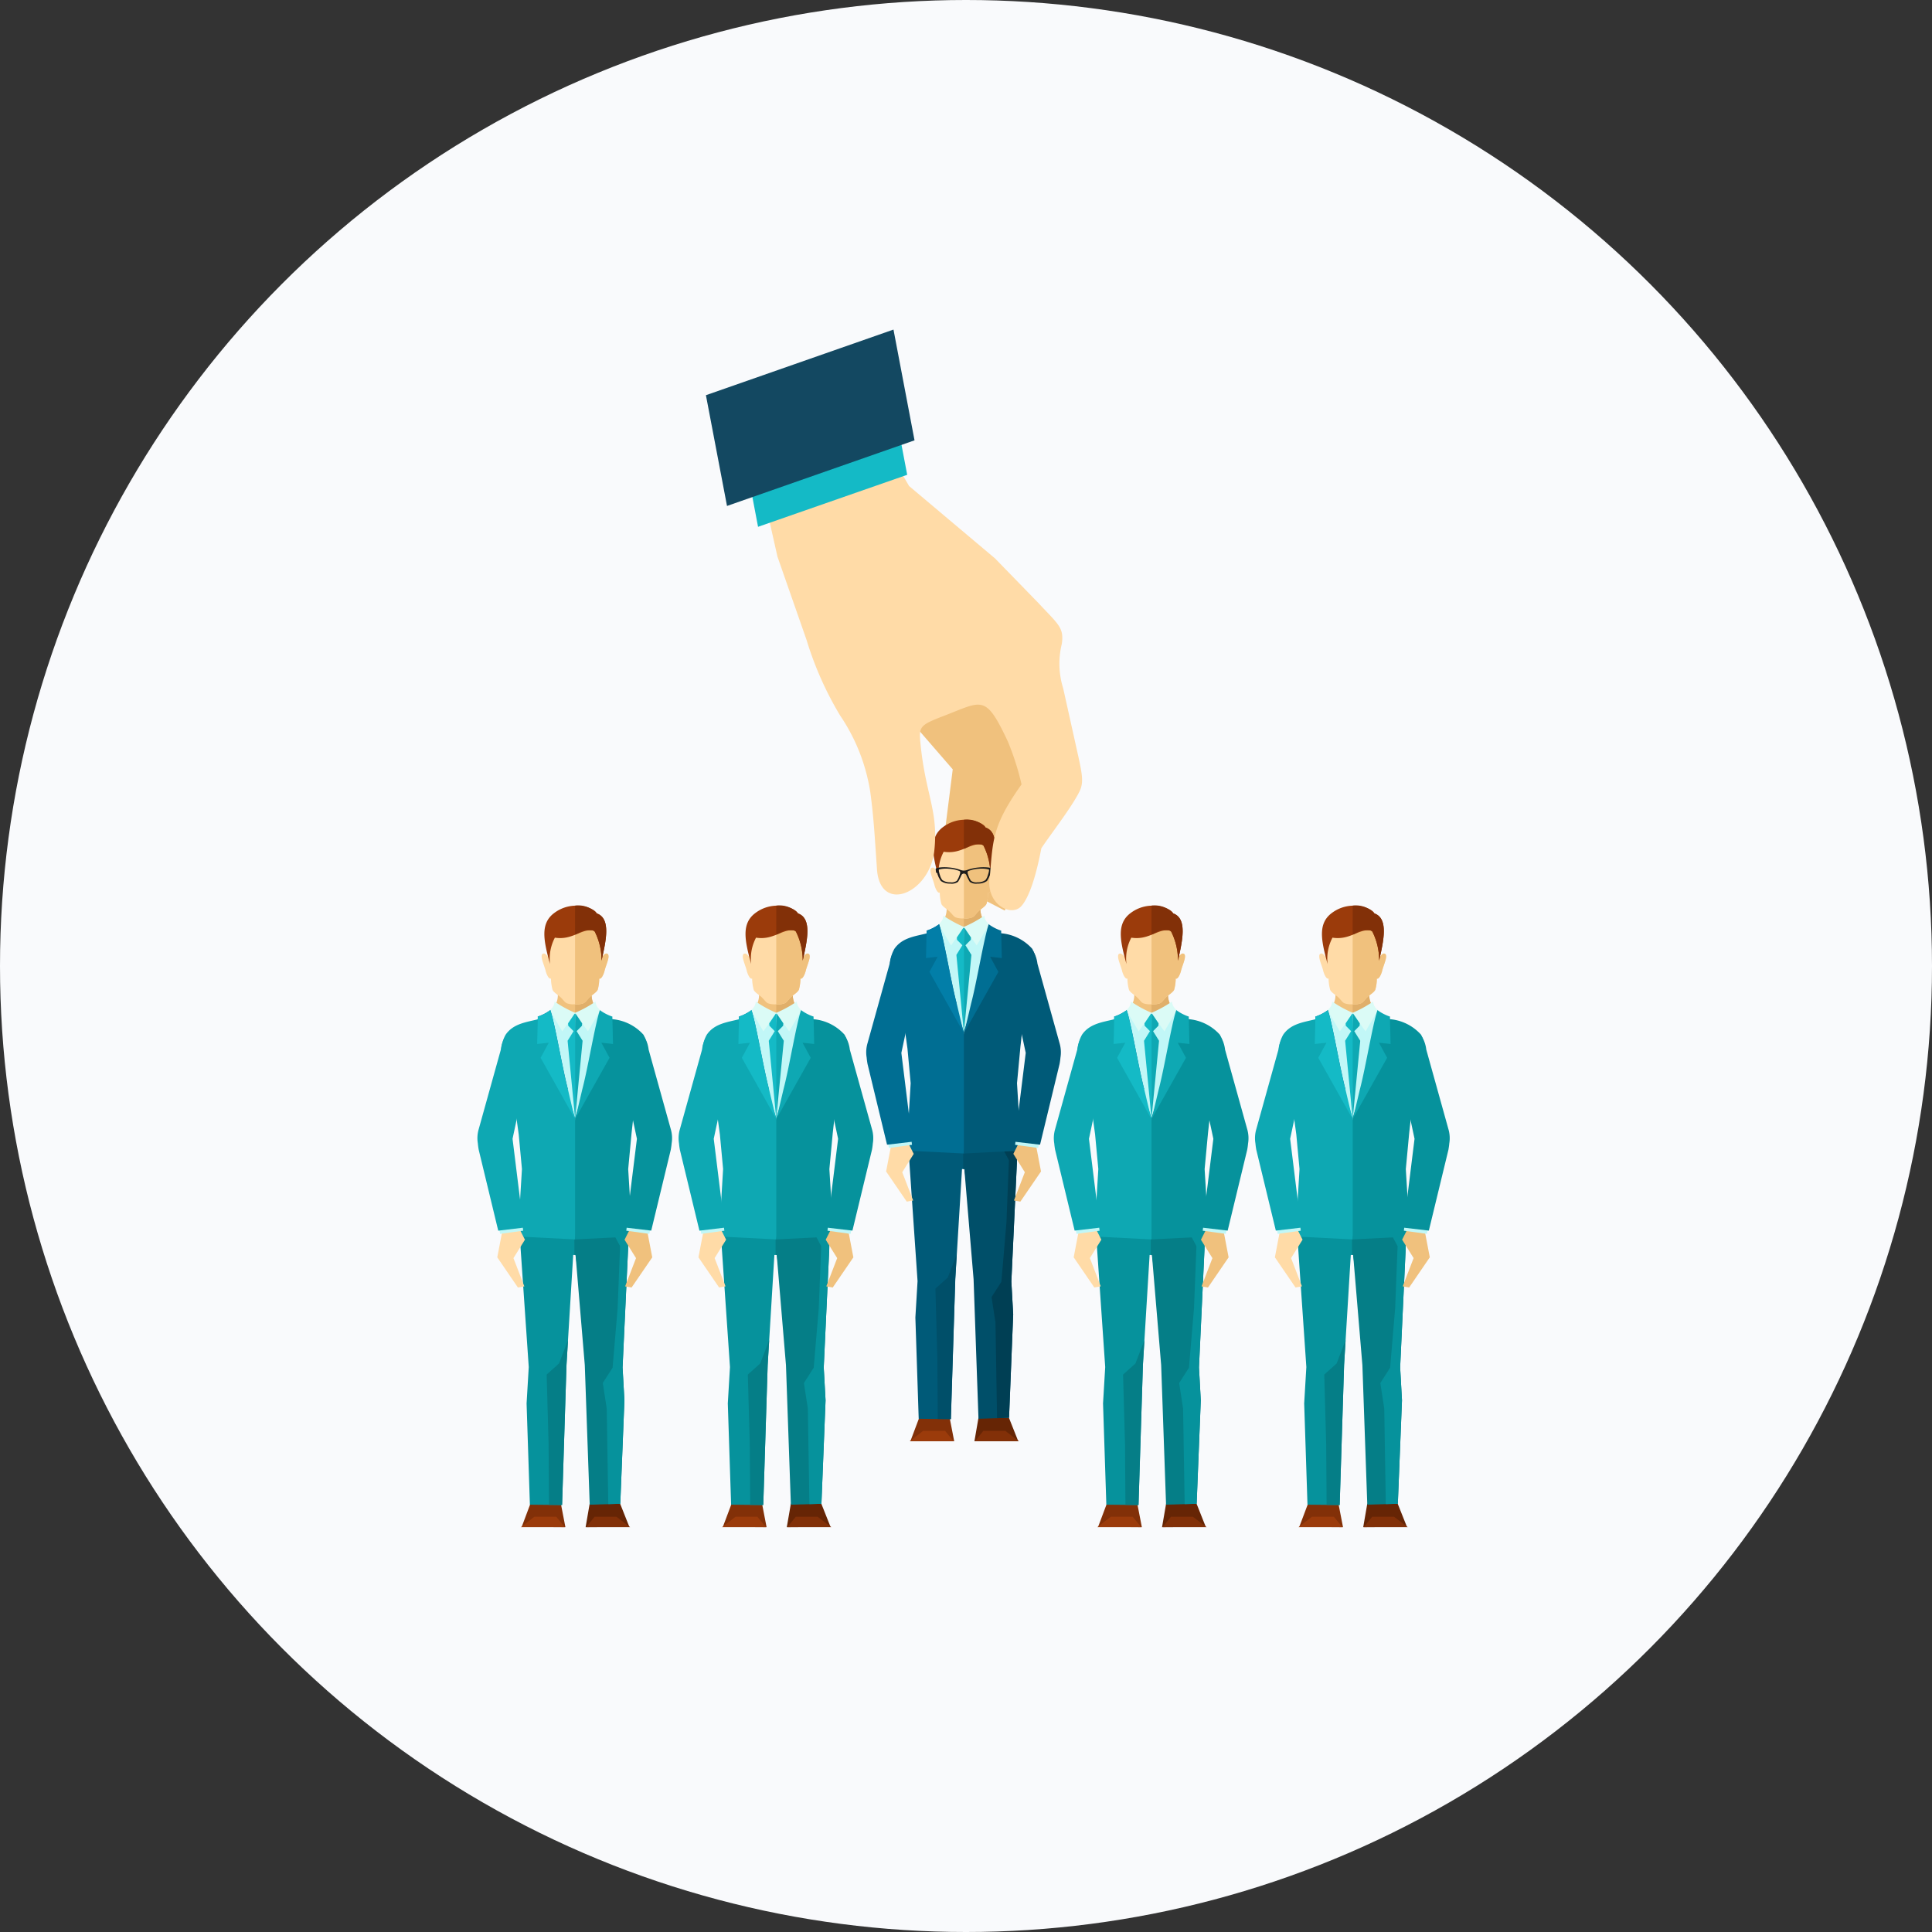 <svg xmlns="http://www.w3.org/2000/svg" xmlns:xlink="http://www.w3.org/1999/xlink" width="170" height="170" viewBox="0 0 170 170"><rect x="0" y="0" width="170" height="170" fill="#333333" stroke="none"/><defs><clipPath id="a"><rect width="85.567" height="105.378" fill="none"/></clipPath></defs><g transform="translate(-598 -1519)"><circle cx="85" cy="85" r="85" transform="translate(598 1519)" fill="#f9fafc"/><g transform="translate(640 1548)"><path d="M49.568,84.378l-.358,2.07,3.847-.027-.812-2.043Z" transform="translate(11.04 18.929)" fill="#662505"/><path d="M49.986,85.322l-.736.915h3.87l-1.2-.915Z" transform="translate(11.049 19.141)" fill="#823008"/><path d="M45.383,84.378l-.766,2.043,3.847.027-.4-2.07Z" transform="translate(10.009 18.929)" fill="#823008"/><path d="M45.738,85.322l-1.179.915h3.87l-.757-.915Z" transform="translate(9.996 19.141)" fill="#9b3b0b"/><path d="M49.175,67.962l-.589,9.667L48.2,89.965l-2.833-.029-.291-8.91.191-3.2-.77-11.206.222-6.232,8.374-.373.142,17.84.275,2.979-2.8-3.322-1.33-9.552Z" transform="translate(9.982 13.464)" fill="#06929c" fill-rule="evenodd"/><path d="M48.288,72.627,48.156,74.8l-.388,12.338-1.151-.012L46.582,81.8l-.173-6.143,1.091-.976Z" transform="translate(10.411 16.293)" fill="#057e87" fill-rule="evenodd"/><path d="M48.4,60.017h3.811l.978,4.137L53.125,67.5l-.484,10.36L52.8,80.75l-.364,9.1-2.69.086-.431-12.279-.813-9.7h-.1Z" transform="translate(10.858 13.464)" fill="#057e87" fill-rule="evenodd"/><path d="M49.652,60.017h2.281l.978,4.137L52.845,67.5l-.484,10.36.16,2.893-.364,9.1-1.055.034-.14-8.417-.344-2.239.861-1.348.444-5.225.215-5.469-.688-1.29-.79-1.421Z" transform="translate(11.139 13.464)" fill="#06929c" fill-rule="evenodd"/><g transform="translate(0 0)"><g clip-path="url(#a)"><path d="M46.989,48.9a1.843,1.843,0,0,0,.2-1.5c1.129.023,1.98.023,3.11,0a1.949,1.949,0,0,0,.239,1.551c.1.146-.449.627-.315.744L48.78,51.454Z" transform="translate(10.541 10.632)" fill="#f0c17d" fill-rule="evenodd"/><path d="M48.452,51.453V47.412c.484,0,.97-.006,1.521-.016a1.939,1.939,0,0,0,.247,1.562c.324.48-1.478,2.194-1.768,2.5" transform="translate(10.87 10.632)" fill="#e0af6a" fill-rule="evenodd"/><path d="M49.037,49.884h-.029a1.759,1.759,0,0,1-.737-.086c-.19-.082-.28-.267-.542-.519-.222-.213-.62-.432-.717-.664a4.043,4.043,0,0,1-.14-1c-.206.113-.426-.476-.47-.67-.065-.285-.271-.77-.334-1.1-.037-.186-.015-.334.048-.381.135-.1.272-.045.471.225.012-.229.028-.466.02-.717a6.31,6.31,0,0,1,.031-1.191,1.405,1.405,0,0,1,.46-.856,2.429,2.429,0,0,1,.508-.342l.006,0,.036-.017.021-.01.029-.013.029-.012a.166.166,0,0,1,.031-.013.2.2,0,0,1,.028-.012.373.373,0,0,1,.039-.016l.02-.009.059-.021h0a3.3,3.3,0,0,1,1.588-.151,2.692,2.692,0,0,1,1.4.617,1.4,1.4,0,0,1,.459.85,6.151,6.151,0,0,1,.033,1.188c-.007.253.007.491.022.721.195-.262.332-.315.464-.217.062.047.084.195.048.381-.064.326-.269.811-.334,1.1-.043.192-.258.77-.463.673a3.838,3.838,0,0,1-.135.978c-.1.234-.492.454-.713.67-.26.255-.351.442-.54.525a1.633,1.633,0,0,1-.7.094" transform="translate(10.33 9.483)" fill="#ffdba7" fill-rule="evenodd"/><path d="M48.5,49.884h-.045V42.271a3.375,3.375,0,0,1,.5.037,2.692,2.692,0,0,1,1.4.617,1.4,1.4,0,0,1,.459.85,6.151,6.151,0,0,1,.033,1.188c-.007.253.007.491.022.721.195-.262.332-.315.464-.217.062.047.084.195.048.381-.064.326-.269.811-.334,1.1-.043.192-.258.77-.463.673a3.838,3.838,0,0,1-.135.978c-.1.234-.492.454-.713.67-.26.255-.351.442-.54.525a1.633,1.633,0,0,1-.7.094" transform="translate(10.87 9.483)" fill="#f0c17d" fill-rule="evenodd"/><path d="M47.171,44.218a3.946,3.946,0,0,0-.427,2.318c-.571-2.072-.878-3.552.361-4.482,1.627-1.223,3.592-.437,3.751.032,1.3.457.78,2.52.421,4.16a5.651,5.651,0,0,0-.6-2.563.428.428,0,0,0-.3-.114c-.965-.062-1.73.884-3.209.649" transform="translate(10.375 9.288)" fill="#9b3b0b" fill-rule="evenodd"/><path d="M48.452,41.4a2.213,2.213,0,0,1,1.909.682c1.3.457.78,2.518.42,4.16a5.643,5.643,0,0,0-.6-2.564.434.434,0,0,0-.3-.114c-.981-.062-.927.241-1.431.378Z" transform="translate(10.87 9.288)" fill="#823008" fill-rule="evenodd"/><path d="M46.672,48.943l2.192.235,2.219-.25-.206,14.655H46.9Z" transform="translate(10.47 10.976)" fill="#c1f7f7" fill-rule="evenodd"/><path d="M50.261,48.291a.979.979,0,0,0,.426.753l-1.095,1.872-1.159-1.622a9.934,9.934,0,0,0,1.828-1" transform="translate(10.865 10.833)" fill="#dbfbf6" fill-rule="evenodd"/><path d="M47.058,48.291a.973.973,0,0,1-.427.753l1.1,1.872,1.159-1.622a9.975,9.975,0,0,1-1.828-1" transform="translate(10.461 10.833)" fill="#dbfbf6" fill-rule="evenodd"/><path d="M46.884,48.908a3.9,3.9,0,0,1-1.121.577l.023.016-.056,2.39,1.024-.113-.6.8.9,3.276h1.366c-.48-1.8-1.123-5.7-1.541-6.942" transform="translate(10.259 10.972)" fill="#026499" fill-rule="evenodd"/><path d="M44.666,68.706l5.037.253.327-2.812,4.311-.158-.062-2.767.653-6.937h1.382a23.32,23.32,0,0,0-.286-2.37,5.817,5.817,0,0,0-.419-2.963A3.9,3.9,0,0,0,52.97,49.64c-.522-.125-.5,4.435-.862,4.131l-.017-.015-2.026,4.589-.327.118-.034-.2L47.3,51l-.466-1.534-.037.013h-.01a2.016,2.016,0,0,0-.4.118c-.987.25-2.132.371-2.8,1.35a3.107,3.107,0,0,0-.391,1.515c-.087.846-.312,3.112-.315,3.778l1.386.04.471,3.435.284,3.051Z" transform="translate(9.621 11.098)" fill="#0ea8b3" fill-rule="evenodd"/><path d="M53.49,68.712l-5.037.253v-10.7l2.92-8.824a2.153,2.153,0,0,1,.356.146,4.157,4.157,0,0,1,2.741,1.369,3.694,3.694,0,0,1,.409,1.882c.105.989.3,2.851.3,3.451H53.794l-.367,3.291-.3,3.2Z" transform="translate(10.87 11.092)" fill="#06929c" fill-rule="evenodd"/><path d="M48.524,49.173l-.569.84.015.213.469.476-.525.846.657,6.812,0-.091.1-6.145-.1-2.953Z" transform="translate(10.749 11.031)" fill="#14bac6" fill-rule="evenodd"/><path d="M48.505,49.173l.569.84-.015.213-.469.476.526.846-.659,6.812,0-.091v-9.1Z" transform="translate(10.87 11.031)" fill="#0ea8b3" fill-rule="evenodd"/><path d="M43.28,65.015,42.861,67.2l1.816,2.654.564-.1-.956-2.487,1.009-1.619-.584-1.158-1.43-.157Z" transform="translate(9.615 14.433)" fill="#ffdba7" fill-rule="evenodd"/><path d="M43,64.78l.082.37,2.026-.278-.071-.593Z" transform="translate(9.647 14.42)" fill="#c1f7f7" fill-rule="evenodd"/><path d="M44.526,59.816l.968,7.817-2.227.262L41.55,60.789a5.417,5.417,0,0,1-.076-.557,2.82,2.82,0,0,1,.075-1.265l1.948-7a2.814,2.814,0,0,1,.365-1.1c.168-.234.431-.043,1.456.22l.644,2.021Z" transform="translate(9.293 11.388)" fill="#0ea8b3" fill-rule="evenodd"/><path d="M54.022,65.015l.419,2.189-1.816,2.654-.566-.1.957-2.487-1.01-1.619.585-1.158,1.43-.157Z" transform="translate(11.667 14.433)" fill="#f0c17d" fill-rule="evenodd"/><path d="M54.242,64.78l-.082.37-2.026-.278.071-.593Z" transform="translate(11.696 14.42)" fill="#c1f7f7" fill-rule="evenodd"/><path d="M53.161,59.816l-.968,7.817,2.228.262,1.717-7.106a5.462,5.462,0,0,0,.077-.557,2.844,2.844,0,0,0-.076-1.265l-1.948-7a2.8,2.8,0,0,0-.364-1.1c-.169-.234-.432-.043-1.456.22l-.644,2.021Z" transform="translate(11.604 11.388)" fill="#06929c" fill-rule="evenodd"/><path d="M50.629,48.908a3.914,3.914,0,0,0,1.121.577l-.023.016.058,2.39-1.025-.113.721,1.328L48.475,58.45l.616-2.6c.477-1.795,1.117-5.692,1.538-6.942" transform="translate(10.875 10.972)" fill="#0ea8b3" fill-rule="evenodd"/><path d="M46.885,48.908a3.9,3.9,0,0,1-1.121.577l.022.016-.056,2.39,1.025-.113-.72,1.328,3,5.344-.616-2.6c-.477-1.795-1.117-5.692-1.538-6.942" transform="translate(10.259 10.972)" fill="#14bac6" fill-rule="evenodd"/><path d="M25.278,84.378H22.6l-.358,2.07,3.847-.026Z" transform="translate(4.99 18.929)" fill="#662505" fill-rule="evenodd"/><path d="M26.151,86.237l-1.2-.915H23.018l-.736.915Z" transform="translate(4.999 19.141)" fill="#823008" fill-rule="evenodd"/><path d="M18.416,84.378h2.678l.4,2.07-3.847-.026Z" transform="translate(3.959 18.929)" fill="#823008" fill-rule="evenodd"/><path d="M17.591,86.237l1.179-.915H20.7l.755.915Z" transform="translate(3.946 19.141)" fill="#9b3b0b" fill-rule="evenodd"/><path d="M22.208,67.962l-.59,9.667-.388,12.336L18.4,89.936l-.291-8.91.191-3.2-.77-11.206.222-6.232,8.374-.373.142,17.84.275,2.979-2.8-3.322-1.33-9.552Z" transform="translate(3.932 13.464)" fill="#06929c" fill-rule="evenodd"/><path d="M21.321,72.627,21.188,74.8,20.8,87.137l-1.151-.012L19.614,81.8l-.173-6.143,1.091-.976Z" transform="translate(4.361 16.293)" fill="#057e87" fill-rule="evenodd"/><path d="M21.434,60.017h3.811l.978,4.137L26.158,67.5l-.484,10.36.16,2.893-.364,9.1-2.689.086-.431-12.279-.813-9.7h-.1Z" transform="translate(4.809 13.464)" fill="#057e87" fill-rule="evenodd"/><path d="M22.685,60.017h2.28l.978,4.137L25.876,67.5l-.484,10.36.16,2.893-.362,9.1-1.057.034-.14-8.417-.344-2.239.862-1.348.444-5.225.215-5.469-.689-1.29-.788-1.421Z" transform="translate(5.089 13.464)" fill="#06929c" fill-rule="evenodd"/><path d="M20.021,48.9a1.843,1.843,0,0,0,.2-1.5c1.129.023,1.98.023,3.11,0a1.944,1.944,0,0,0,.239,1.551c.1.146-.449.627-.315.744l-1.446,1.763Z" transform="translate(4.491 10.632)" fill="#f0c17d" fill-rule="evenodd"/><path d="M21.485,51.453V47.412c.482,0,.967-.006,1.519-.016a1.939,1.939,0,0,0,.247,1.562c.323.48-1.477,2.194-1.767,2.5" transform="translate(4.82 10.632)" fill="#e0af6a" fill-rule="evenodd"/><path d="M22.069,49.884h-.029A1.759,1.759,0,0,1,21.3,49.8c-.19-.082-.282-.267-.542-.519-.222-.213-.62-.432-.717-.664a4.043,4.043,0,0,1-.14-1c-.206.113-.427-.476-.47-.67-.064-.285-.269-.77-.334-1.1-.037-.186-.015-.334.049-.381.133-.1.271-.045.47.225.012-.229.027-.466.02-.717a6.311,6.311,0,0,1,.031-1.191,1.412,1.412,0,0,1,.46-.856,2.429,2.429,0,0,1,.508-.342l.006,0,.036-.017.021-.01.029-.013.029-.012a.166.166,0,0,1,.031-.013l.028-.012a.373.373,0,0,1,.039-.016l.02-.009.059-.021h0a3.3,3.3,0,0,1,1.588-.151,2.692,2.692,0,0,1,1.4.617,1.4,1.4,0,0,1,.459.85,6.251,6.251,0,0,1,.033,1.188c-.007.253.007.491.022.721.195-.262.332-.315.464-.217.062.047.084.195.048.381-.064.326-.269.811-.333,1.1-.044.192-.26.77-.464.673a3.784,3.784,0,0,1-.135.978c-.1.234-.492.454-.713.67-.26.255-.351.442-.54.525a1.633,1.633,0,0,1-.7.094" transform="translate(4.28 9.483)" fill="#ffdba7" fill-rule="evenodd"/><path d="M21.529,49.884h-.045V42.271a3.375,3.375,0,0,1,.5.037,2.692,2.692,0,0,1,1.4.617,1.4,1.4,0,0,1,.459.85,6.251,6.251,0,0,1,.033,1.188c-.007.253.007.491.022.721.195-.262.332-.315.464-.217.062.047.084.195.048.381-.064.326-.269.811-.333,1.1-.044.192-.26.77-.464.673a3.784,3.784,0,0,1-.135.978c-.1.234-.492.454-.713.67-.26.255-.351.442-.54.525a1.633,1.633,0,0,1-.7.094" transform="translate(4.82 9.483)" fill="#f0c17d" fill-rule="evenodd"/><path d="M20.2,44.218a3.946,3.946,0,0,0-.427,2.318c-.571-2.072-.878-3.552.361-4.482,1.627-1.223,3.592-.437,3.751.032,1.3.457.78,2.52.421,4.16a5.651,5.651,0,0,0-.6-2.563.431.431,0,0,0-.3-.114c-.964-.062-1.729.884-3.208.649" transform="translate(4.325 9.288)" fill="#9b3b0b" fill-rule="evenodd"/><path d="M21.485,41.4a2.215,2.215,0,0,1,1.909.682c1.3.457.78,2.518.419,4.16a5.627,5.627,0,0,0-.6-2.564.433.433,0,0,0-.3-.114c-.981-.062-.927.241-1.43.378Z" transform="translate(4.82 9.288)" fill="#823008" fill-rule="evenodd"/><path d="M19.7,48.943l2.192.235,2.219-.25-.206,14.655H19.932Z" transform="translate(4.42 10.976)" fill="#c1f7f7" fill-rule="evenodd"/><path d="M23.293,48.291a.976.976,0,0,0,.426.753l-1.095,1.872-1.159-1.622a9.975,9.975,0,0,0,1.828-1" transform="translate(4.815 10.833)" fill="#dbfbf6" fill-rule="evenodd"/><path d="M20.091,48.291a.976.976,0,0,1-.426.753l1.095,1.872,1.159-1.622a9.934,9.934,0,0,1-1.828-1" transform="translate(4.412 10.833)" fill="#dbfbf6" fill-rule="evenodd"/><path d="M19.917,48.908a3.906,3.906,0,0,1-1.123.577l.024.016-.058,2.39,1.025-.113-.6.8.9,3.276h1.366c-.48-1.8-1.123-5.7-1.54-6.942" transform="translate(4.209 10.972)" fill="#026499" fill-rule="evenodd"/><path d="M17.7,68.706l5.036.253.327-2.812,4.311-.158-.062-2.767.654-6.937h1.381a22.889,22.889,0,0,0-.285-2.37,5.83,5.83,0,0,0-.419-2.963A3.905,3.905,0,0,0,26,49.64c-.52-.125-.5,4.435-.861,4.131l-.017-.015L23.1,58.345l-.328.118-.034-.2L20.335,51l-.466-1.534-.037.013h-.011a1.988,1.988,0,0,0-.4.118c-.988.25-2.132.371-2.8,1.35a3.081,3.081,0,0,0-.391,1.515c-.087.846-.313,3.112-.315,3.778l1.386.04.471,3.435.284,3.051Z" transform="translate(3.571 11.098)" fill="#0ea8b3" fill-rule="evenodd"/><path d="M26.522,68.712l-5.036.253v-10.7L24.4,49.443a2.156,2.156,0,0,1,.358.146,4.154,4.154,0,0,1,2.74,1.369,3.669,3.669,0,0,1,.409,1.882c.105.989.3,2.851.3,3.451H26.827l-.369,3.291-.3,3.2Z" transform="translate(4.82 11.092)" fill="#06929c" fill-rule="evenodd"/><path d="M21.556,49.173l-.569.84.015.213.469.476-.525.846L21.6,58.36l0-.091.1-6.145-.1-2.953Z" transform="translate(4.699 11.031)" fill="#14bac6" fill-rule="evenodd"/><path d="M21.537,49.173l.569.84-.015.213-.469.476.526.846-.659,6.812,0-.091v-9.1Z" transform="translate(4.82 11.031)" fill="#0ea8b3" fill-rule="evenodd"/><path d="M16.312,65.015,15.893,67.2l1.817,2.654.564-.1-.957-2.487,1.01-1.619-.585-1.158-1.43-.157Z" transform="translate(3.565 14.433)" fill="#ffdba7" fill-rule="evenodd"/><path d="M16.033,64.78l.082.37,2.026-.278-.071-.593Z" transform="translate(3.597 14.42)" fill="#c1f7f7" fill-rule="evenodd"/><path d="M17.559,59.816l.968,7.817L16.3,67.9l-1.718-7.106a5.1,5.1,0,0,1-.076-.557,2.82,2.82,0,0,1,.075-1.265l1.948-7a2.842,2.842,0,0,1,.364-1.1c.169-.234.432-.043,1.457.22l.644,2.021Z" transform="translate(3.244 11.388)" fill="#0ea8b3" fill-rule="evenodd"/><path d="M27.054,65.015l.419,2.189-1.816,2.654-.566-.1.959-2.487-1.01-1.619.584-1.158,1.43-.157Z" transform="translate(5.617 14.433)" fill="#f0c17d" fill-rule="evenodd"/><path d="M27.274,64.78l-.081.37-2.028-.278.072-.593Z" transform="translate(5.646 14.42)" fill="#c1f7f7" fill-rule="evenodd"/><path d="M26.193,59.816l-.967,7.817,2.227.262,1.717-7.106a5.1,5.1,0,0,0,.076-.557,2.82,2.82,0,0,0-.075-1.265l-1.948-7a2.821,2.821,0,0,0-.364-1.1c-.169-.234-.432-.043-1.456.22l-.645,2.021Z" transform="translate(5.554 11.388)" fill="#06929c" fill-rule="evenodd"/><path d="M23.661,48.908a3.914,3.914,0,0,0,1.121.577l-.023.016.058,2.39-1.025-.113.721,1.328L21.507,58.45l.616-2.6c.477-1.795,1.117-5.692,1.538-6.942" transform="translate(4.825 10.972)" fill="#0ea8b3" fill-rule="evenodd"/><path d="M19.918,48.908a3.914,3.914,0,0,1-1.121.577l.023.016-.058,2.39,1.025-.113-.721,1.328,3.006,5.344-.616-2.6c-.477-1.795-1.117-5.692-1.538-6.942" transform="translate(4.209 10.972)" fill="#14bac6" fill-rule="evenodd"/><path d="M31,29.3l3.879,4.475-1.194,9.448L39.452,46.2l3.978-8.554.6-11.037-9.149-4.676Z" transform="translate(6.954 4.921)" fill="#f0c17d" fill-rule="evenodd"/><path d="M38.762,78.205H36.084l-.358,2.069,3.847-.026Z" transform="translate(8.015 17.544)" fill="#662505" fill-rule="evenodd"/><path d="M39.635,80.063l-1.2-.915H36.5l-.736.915Z" transform="translate(8.024 17.756)" fill="#823008" fill-rule="evenodd"/><path d="M31.9,78.205h2.678l.4,2.069-3.847-.026Z" transform="translate(6.984 17.544)" fill="#823008" fill-rule="evenodd"/><path d="M31.075,80.063l1.179-.915h1.934l.755.915Z" transform="translate(6.971 17.756)" fill="#9b3b0b" fill-rule="evenodd"/><path d="M35.692,61.789l-.59,9.666-.388,12.336-2.833-.028-.293-8.911.192-3.2-.77-11.206.22-6.233,8.376-.372.142,17.84.275,2.979-2.8-3.322L35.9,61.789Z" transform="translate(6.957 12.079)" fill="#005a78" fill-rule="evenodd"/><path d="M34.8,66.453l-.132,2.172-.388,12.338-1.151-.011-.037-5.33-.171-6.143,1.091-.976Z" transform="translate(7.386 14.908)" fill="#004f69" fill-rule="evenodd"/><path d="M34.918,53.843h3.811l.978,4.137-.066,3.342-.484,10.36.162,2.893-.365,9.1-2.689.088-.431-12.281-.813-9.694h-.1Z" transform="translate(7.833 12.079)" fill="#004f69" fill-rule="evenodd"/><path d="M36.168,53.843h2.281l.978,4.137-.067,3.342-.482,10.36.16,2.893-.364,9.1-1.055.034-.14-8.417-.344-2.239L38,71.706l.446-5.225.214-5.468-.688-1.292-.79-1.42Z" transform="translate(8.114 12.079)" fill="#003f54" fill-rule="evenodd"/><path d="M33.505,42.724a1.849,1.849,0,0,0,.2-1.5c1.129.022,1.98.022,3.11,0a1.945,1.945,0,0,0,.239,1.551c.1.144-.449.626-.315.744L35.3,45.281Z" transform="translate(7.516 9.247)" fill="#f0c17d" fill-rule="evenodd"/><path d="M34.968,45.279v-4.04c.484,0,.968-.006,1.521-.016a1.94,1.94,0,0,0,.247,1.562c.323.479-1.478,2.194-1.768,2.494" transform="translate(7.845 9.248)" fill="#e0af6a" fill-rule="evenodd"/><path d="M35.553,43.711h-.029a1.776,1.776,0,0,1-.737-.087c-.19-.081-.282-.267-.542-.518-.222-.214-.62-.432-.717-.665a4.045,4.045,0,0,1-.141-1c-.2.113-.426-.476-.469-.67-.065-.286-.271-.77-.334-1.1-.037-.186-.015-.334.048-.381.135-.1.272-.047.471.225.012-.23.027-.468.02-.719a6.209,6.209,0,0,1,.031-1.191,1.4,1.4,0,0,1,.46-.855h0a2.378,2.378,0,0,1,.508-.34l.006,0,.036-.018.021-.009a.165.165,0,0,1,.029-.015l.028-.012a.224.224,0,0,1,.032-.013l.028-.012.039-.016.02-.007.059-.023a3.318,3.318,0,0,1,1.588-.151,2.7,2.7,0,0,1,1.4.616,1.411,1.411,0,0,1,.459.852,6.235,6.235,0,0,1,.033,1.186c-.007.253.007.492.022.722.195-.263.332-.316.464-.217.062.047.084.195.048.381-.064.326-.269.809-.334,1.1-.043.191-.258.769-.463.672a3.83,3.83,0,0,1-.135.978c-.1.235-.492.454-.713.671-.26.255-.351.441-.54.524a1.65,1.65,0,0,1-.7.1" transform="translate(7.305 8.098)" fill="#ffdba7" fill-rule="evenodd"/><path d="M35.013,43.711h-.045V36.1a3.375,3.375,0,0,1,.5.036,2.7,2.7,0,0,1,1.4.616,1.411,1.411,0,0,1,.459.852,6.235,6.235,0,0,1,.033,1.186c-.007.253.007.492.022.722.195-.263.332-.316.464-.217.062.047.084.195.048.381-.064.326-.269.809-.334,1.1-.043.191-.258.769-.463.672a3.83,3.83,0,0,1-.135.978c-.1.235-.492.454-.713.671-.26.255-.351.441-.54.524a1.65,1.65,0,0,1-.7.1" transform="translate(7.845 8.098)" fill="#f0c17d" fill-rule="evenodd"/><path d="M33.687,38.045a3.943,3.943,0,0,0-.427,2.318c-.571-2.073-.878-3.552.361-4.484,1.627-1.223,3.592-.437,3.751.033,1.3.457.78,2.517.421,4.159a5.646,5.646,0,0,0-.6-2.561.425.425,0,0,0-.3-.115c-.964-.061-1.729.885-3.208.65" transform="translate(7.35 7.902)" fill="#9b3b0b" fill-rule="evenodd"/><path d="M34.968,35.23a2.213,2.213,0,0,1,1.909.683c1.3.455.78,2.517.42,4.159a5.639,5.639,0,0,0-.6-2.563.428.428,0,0,0-.3-.115c-.981-.061-.927.241-1.431.38Z" transform="translate(7.845 7.903)" fill="#823008" fill-rule="evenodd"/><path d="M33.188,42.77,35.38,43l2.217-.249-.2,14.654H33.416Z" transform="translate(7.445 9.591)" fill="#c1f7f7" fill-rule="evenodd"/><path d="M36.777,42.117a.98.98,0,0,0,.427.754l-1.1,1.87L34.949,43.12a10.05,10.05,0,0,0,1.828-1" transform="translate(7.84 9.448)" fill="#dbfbf6" fill-rule="evenodd"/><path d="M33.575,42.117a.98.98,0,0,1-.427.754l1.1,1.87L35.4,43.12a10.049,10.049,0,0,1-1.828-1" transform="translate(7.436 9.448)" fill="#dbfbf6" fill-rule="evenodd"/><path d="M33.4,42.735a3.931,3.931,0,0,1-1.121.575l.023.017-.058,2.39,1.024-.114-.6.8.9,3.276h1.366c-.48-1.8-1.123-5.7-1.54-6.941" transform="translate(7.234 9.587)" fill="#026499" fill-rule="evenodd"/><path d="M31.182,62.531l5.037.255.327-2.812,4.311-.159-.062-2.767.653-6.937H42.83a23.358,23.358,0,0,0-.286-2.37,5.812,5.812,0,0,0-.419-2.962,3.907,3.907,0,0,0-2.64-1.312c-.52-.125-.495,4.436-.861,4.132l-.017-.016-2.026,4.59-.327.116-.034-.2-2.4-7.255L33.352,43.3l-.037.012H33.3a1.928,1.928,0,0,0-.4.116c-.987.251-2.13.371-2.8,1.352a3.1,3.1,0,0,0-.391,1.513c-.087.847-.312,3.112-.315,3.78l1.386.039.473,3.437.283,3.05Z" transform="translate(6.596 9.713)" fill="#006e93" fill-rule="evenodd"/><path d="M40.006,62.537l-5.037.255v-10.7l2.92-8.823a1.927,1.927,0,0,1,.356.144,4.153,4.153,0,0,1,2.741,1.37,3.674,3.674,0,0,1,.409,1.881c.105.989.3,2.851.3,3.451H40.31l-.367,3.291-.3,3.2Z" transform="translate(7.845 9.707)" fill="#005a78" fill-rule="evenodd"/><path d="M35.04,43l-.569.84.015.212.469.477-.525.846.657,6.811,0-.091.1-6.144L35.091,43Z" transform="translate(7.724 9.646)" fill="#14bac6" fill-rule="evenodd"/><path d="M35.021,43l.569.84-.015.212-.469.477.526.846-.659,6.811,0-.091V43Z" transform="translate(7.845 9.646)" fill="#0ea8b3" fill-rule="evenodd"/><path d="M29.8,58.841l-.419,2.19,1.816,2.654.564-.1L30.8,61.1l1.01-1.617-.586-1.159L29.8,58.164Z" transform="translate(6.59 13.048)" fill="#ffdba7" fill-rule="evenodd"/><path d="M29.517,58.608l.082.369,2.028-.277-.072-.594Z" transform="translate(6.622 13.035)" fill="#c1f7f7" fill-rule="evenodd"/><path d="M31.043,53.643l.967,7.816-2.226.262-1.718-7.106a5.329,5.329,0,0,1-.076-.557,2.82,2.82,0,0,1,.075-1.265l1.948-7a2.829,2.829,0,0,1,.364-1.1c.169-.234.432-.043,1.456.219l.645,2.023Z" transform="translate(6.269 10.003)" fill="#006e93" fill-rule="evenodd"/><path d="M40.539,58.841l.419,2.19-1.817,2.654-.564-.1.957-2.488-1.01-1.617.585-1.159,1.43-.155Z" transform="translate(8.642 13.048)" fill="#f0c17d" fill-rule="evenodd"/><path d="M40.758,58.608l-.082.369L38.65,58.7l.071-.594Z" transform="translate(8.671 13.035)" fill="#c1f7f7" fill-rule="evenodd"/><path d="M39.677,53.643l-.967,7.816,2.226.262,1.718-7.106a5.375,5.375,0,0,0,.077-.557,2.844,2.844,0,0,0-.076-1.265l-1.948-7a2.851,2.851,0,0,0-.364-1.1c-.169-.234-.432-.043-1.457.219l-.644,2.023Z" transform="translate(8.579 10.003)" fill="#005a78" fill-rule="evenodd"/><path d="M35.63,39.317a4.507,4.507,0,0,0,.309.606.927.927,0,0,0,.683.158,1.343,1.343,0,0,0,.833-.231,2.281,2.281,0,0,0,.313-.687l.1-.047a2.583,2.583,0,0,0,.042-.349.869.869,0,0,0-.231-.089,3.8,3.8,0,0,0-.916-.02,3.994,3.994,0,0,0-1.062.229.8.8,0,0,1-.551,0,3.994,3.994,0,0,0-1.062-.229,3.8,3.8,0,0,0-.916.02.855.855,0,0,0-.23.089,2.582,2.582,0,0,0,.04.349l.1.047a2.279,2.279,0,0,0,.315.687,1.337,1.337,0,0,0,.831.231.925.925,0,0,0,.683-.158,4.509,4.509,0,0,0,.309-.606.24.24,0,0,1,.414,0m.182.037c-.086-.235-.091-.335.013-.382a2.967,2.967,0,0,1,.913-.195,2.41,2.41,0,0,1,.883.067c.049.058-.064.431-.1.526a1.187,1.187,0,0,1-.2.4,1.136,1.136,0,0,1-.7.195.781.781,0,0,1-.577-.132,1.784,1.784,0,0,1-.233-.482m-.779,0a1.82,1.82,0,0,1-.231.482.786.786,0,0,1-.578.132,1.136,1.136,0,0,1-.7-.195,1.187,1.187,0,0,1-.2-.4c-.034-.1-.148-.469-.1-.526a2.412,2.412,0,0,1,.883-.067,2.967,2.967,0,0,1,.913.195c.105.047.1.147.013.382" transform="translate(7.39 8.668)" fill="#1c1c1c" fill-rule="evenodd"/><path d="M37.145,42.735a3.915,3.915,0,0,0,1.121.575l-.022.017.056,2.39L37.276,45.6,38,46.933l-3.006,5.343.616-2.6c.477-1.795,1.117-5.692,1.538-6.941" transform="translate(7.85 9.587)" fill="#006e93" fill-rule="evenodd"/><path d="M33.4,42.735a3.914,3.914,0,0,1-1.121.575l.023.017-.058,2.39L33.27,45.6l-.721,1.33,3.006,5.343-.616-2.6c-.477-1.795-1.117-5.692-1.538-6.941" transform="translate(7.234 9.587)" fill="#027ea8" fill-rule="evenodd"/><path d="M21.9,18.381l2.56,7.33a29.6,29.6,0,0,0,2.958,6.654,16.512,16.512,0,0,1,2.648,6.725c.323,2.375.4,4.142.579,6.608C30.8,49.9,35.285,48.074,35.7,44.26c.378-3.51-.763-4.906-1.208-9.352-.157-1.57-.13-1.682,2.053-2.52,3.4-1.3,3.647-1.963,5.632,2.267a23.384,23.384,0,0,1,1.2,3.764c-2.571,3.619-2.515,4.881-2.782,8.012-.462,2.487,1.865,3.737,2.782,2.678.616-.71,1.223-2.352,1.741-5.07.922-1.376,2.67-3.611,3.349-4.983.373-.758.283-1.4-.119-3.209l-1.306-5.876a7.274,7.274,0,0,1-.122-3.919c.206-1.431-.286-1.693-2.122-3.658L41.04,18.531l-7.558-6.365L30.548,7.143,20.106,10.425Z" transform="translate(4.511 1.602)" fill="#ffdba7" fill-rule="evenodd"/><path d="M18.663,7.058l13.124-4.58,1.852,9.746L20.515,16.8Z" transform="translate(4.187 0.555)" fill="#14bac6" fill-rule="evenodd"/><path d="M16.429,5.774,32.933,0l1.852,9.746-16.5,5.774Z" transform="translate(3.686 0)" fill="#134861" fill-rule="evenodd"/><path d="M10.819,84.378H8.141l-.358,2.07,3.847-.026Z" transform="translate(1.746 18.929)" fill="#662505" fill-rule="evenodd"/><path d="M11.692,86.237l-1.2-.915H8.559l-.736.915Z" transform="translate(1.755 19.141)" fill="#823008" fill-rule="evenodd"/><path d="M3.958,84.378H6.635l.4,2.07L3.19,86.423Z" transform="translate(0.716 18.929)" fill="#823008" fill-rule="evenodd"/><path d="M3.132,86.237l1.179-.915H6.246L7,86.237Z" transform="translate(0.703 19.141)" fill="#9b3b0b" fill-rule="evenodd"/><path d="M7.749,67.962l-.59,9.667L6.771,89.965l-2.833-.029-.291-8.91.191-3.2-.77-11.206.22-6.232,8.376-.373.142,17.84.275,2.979-2.8-3.322-1.33-9.552Z" transform="translate(0.688 13.464)" fill="#06929c" fill-rule="evenodd"/><path d="M6.862,72.627,6.73,74.8,6.34,87.137,5.19,87.124,5.154,81.8l-.171-6.143,1.09-.976Z" transform="translate(1.118 16.293)" fill="#057e87" fill-rule="evenodd"/><path d="M6.975,60.017h3.811l.978,4.137L11.7,67.5l-.482,10.36.16,2.893-.364,9.1-2.689.086L7.892,77.657l-.813-9.7h-.1Z" transform="translate(1.565 13.464)" fill="#057e87" fill-rule="evenodd"/><path d="M8.226,60.017h2.28l.978,4.137L11.417,67.5l-.484,10.36L11.1,80.75l-.364,9.1-1.057.034-.138-8.417-.345-2.239.862-1.348.444-5.225.215-5.469-.689-1.29-.788-1.421Z" transform="translate(1.845 13.464)" fill="#06929c" fill-rule="evenodd"/><path d="M5.562,48.9a1.843,1.843,0,0,0,.2-1.5c1.129.023,1.981.023,3.11,0a1.949,1.949,0,0,0,.239,1.551c.1.146-.449.627-.313.744L7.353,51.454Z" transform="translate(1.248 10.632)" fill="#f0c17d" fill-rule="evenodd"/><path d="M7.025,51.453V47.412c.484,0,.968-.006,1.522-.016a1.93,1.93,0,0,0,.247,1.562c.323.48-1.479,2.194-1.769,2.5" transform="translate(1.576 10.632)" fill="#e0af6a" fill-rule="evenodd"/><path d="M7.61,49.884H7.58a1.762,1.762,0,0,1-.737-.086c-.19-.082-.282-.267-.542-.519-.222-.213-.62-.432-.717-.664a4.043,4.043,0,0,1-.14-1c-.206.113-.427-.476-.47-.67-.065-.285-.269-.77-.334-1.1-.037-.186-.015-.334.049-.381.133-.1.271-.045.469.225.013-.229.028-.466.021-.717a6.209,6.209,0,0,1,.031-1.191,1.405,1.405,0,0,1,.46-.856,2.421,2.421,0,0,1,.507-.342l.006,0,.037-.017.021-.01.029-.013L6.3,42.53a.166.166,0,0,1,.031-.013.2.2,0,0,1,.028-.012.373.373,0,0,1,.039-.016l.02-.009.059-.021h0a3.3,3.3,0,0,1,1.588-.151,2.692,2.692,0,0,1,1.4.617,1.4,1.4,0,0,1,.459.85,6.162,6.162,0,0,1,.032,1.188c-.006.253.01.491.023.721.2-.262.332-.315.464-.217.062.047.084.195.048.381-.064.326-.269.811-.334,1.1-.043.192-.258.77-.463.673a3.837,3.837,0,0,1-.135.978c-.1.234-.492.454-.713.67-.26.255-.351.442-.54.525a1.633,1.633,0,0,1-.7.094" transform="translate(1.037 9.483)" fill="#ffdba7" fill-rule="evenodd"/><path d="M7.07,49.884H7.025V42.271a3.375,3.375,0,0,1,.5.037,2.692,2.692,0,0,1,1.4.617,1.4,1.4,0,0,1,.459.85,6.162,6.162,0,0,1,.032,1.188c-.006.253.01.491.023.721.2-.262.332-.315.464-.217.062.047.084.195.048.381-.064.326-.269.811-.334,1.1-.043.192-.258.77-.463.673a3.837,3.837,0,0,1-.135.978c-.1.234-.492.454-.713.67-.26.255-.351.442-.54.525a1.633,1.633,0,0,1-.7.094" transform="translate(1.576 9.483)" fill="#f0c17d" fill-rule="evenodd"/><path d="M5.744,44.218a3.956,3.956,0,0,0-.427,2.318c-.571-2.072-.878-3.552.361-4.482,1.627-1.223,3.592-.437,3.751.032,1.3.457.78,2.52.421,4.16a5.651,5.651,0,0,0-.6-2.563.429.429,0,0,0-.3-.114c-.964-.062-1.728.884-3.208.649" transform="translate(1.081 9.288)" fill="#9b3b0b" fill-rule="evenodd"/><path d="M7.025,41.4a2.211,2.211,0,0,1,1.909.682c1.3.457.78,2.518.42,4.16a5.627,5.627,0,0,0-.6-2.564.434.434,0,0,0-.3-.114c-.981-.062-.927.241-1.431.378Z" transform="translate(1.576 9.288)" fill="#823008" fill-rule="evenodd"/><path d="M5.245,48.943l2.192.235,2.219-.25L9.45,63.584H5.473Z" transform="translate(1.177 10.976)" fill="#c1f7f7" fill-rule="evenodd"/><path d="M8.834,48.291a.973.973,0,0,0,.427.753l-1.1,1.872L7.006,49.294a9.934,9.934,0,0,0,1.828-1" transform="translate(1.572 10.833)" fill="#dbfbf6" fill-rule="evenodd"/><path d="M5.632,48.291a.977.977,0,0,1-.427.753l1.1,1.872L7.46,49.294a9.934,9.934,0,0,1-1.828-1" transform="translate(1.168 10.833)" fill="#dbfbf6" fill-rule="evenodd"/><path d="M5.458,48.908a3.914,3.914,0,0,1-1.121.577l.023.016L4.3,51.89l1.025-.113-.6.8.9,3.276H7c-.48-1.8-1.123-5.7-1.54-6.942" transform="translate(0.965 10.972)" fill="#026499" fill-rule="evenodd"/><path d="M3.239,68.706l5.037.253L8.6,66.147l4.311-.158-.062-2.767.653-6.937h1.382a22.966,22.966,0,0,0-.286-2.37,5.8,5.8,0,0,0-.419-2.963,3.9,3.9,0,0,0-2.638-1.311c-.522-.125-.495,4.435-.862,4.131l-.017-.015L8.638,58.345l-.327.118-.034-.2L5.875,51,5.409,49.47l-.037.013h-.01a2.016,2.016,0,0,0-.4.118c-.987.25-2.13.371-2.8,1.35a3.107,3.107,0,0,0-.391,1.515c-.087.846-.312,3.112-.315,3.778l1.386.04.473,3.435L3.6,62.771Z" transform="translate(0.327 11.098)" fill="#0ea8b3" fill-rule="evenodd"/><path d="M12.064,68.712l-5.037.253v-10.7l2.919-8.824a2.114,2.114,0,0,1,.358.146,4.157,4.157,0,0,1,2.741,1.369,3.682,3.682,0,0,1,.409,1.882c.105.989.3,2.851.3,3.451H12.368L12,59.582l-.3,3.2Z" transform="translate(1.576 11.092)" fill="#06929c" fill-rule="evenodd"/><path d="M7.1,49.173l-.568.84.013.213.469.476-.525.846.657,6.812,0-.091.1-6.145-.1-2.953Z" transform="translate(1.455 11.031)" fill="#14bac6" fill-rule="evenodd"/><path d="M7.078,49.173l.569.84-.015.213-.469.476.526.846L7.032,58.36l0-.091v-9.1Z" transform="translate(1.576 11.031)" fill="#0ea8b3" fill-rule="evenodd"/><path d="M1.853,65.015,1.434,67.2,3.25,69.858l.566-.1L2.858,67.27l1.01-1.619-.586-1.158-1.429-.157Z" transform="translate(0.322 14.433)" fill="#ffdba7" fill-rule="evenodd"/><path d="M1.574,64.78l.082.37,2.028-.278-.072-.593Z" transform="translate(0.353 14.42)" fill="#c1f7f7" fill-rule="evenodd"/><path d="M3.1,59.816l.968,7.817L1.841,67.9.124,60.789a5.418,5.418,0,0,1-.076-.557,2.82,2.82,0,0,1,.075-1.265l1.948-7a2.842,2.842,0,0,1,.364-1.1c.169-.234.432-.043,1.456.22l.645,2.021Z" transform="translate(0 11.388)" fill="#0ea8b3" fill-rule="evenodd"/><path d="M12.6,65.015l.419,2.189L11.2,69.858l-.566-.1.957-2.487-1.009-1.619.584-1.158,1.43-.157Z" transform="translate(2.374 14.433)" fill="#f0c17d" fill-rule="evenodd"/><path d="M12.815,64.78l-.082.37-2.026-.278.071-.593Z" transform="translate(2.402 14.42)" fill="#c1f7f7" fill-rule="evenodd"/><path d="M11.734,59.816l-.968,7.817,2.227.262,1.718-7.106c.038-.219.065-.4.076-.557a2.82,2.82,0,0,0-.075-1.265l-1.948-7a2.814,2.814,0,0,0-.365-1.1c-.168-.234-.431-.043-1.456.22L10.3,53.11Z" transform="translate(2.31 11.388)" fill="#06929c" fill-rule="evenodd"/><path d="M9.2,48.908a3.914,3.914,0,0,0,1.121.577L10.3,49.5l.058,2.39-1.025-.113.721,1.328L7.048,58.45l.616-2.6c.477-1.795,1.117-5.692,1.538-6.942" transform="translate(1.581 10.972)" fill="#0ea8b3" fill-rule="evenodd"/><path d="M5.459,48.908a3.9,3.9,0,0,1-1.12.577l.022.016L4.3,51.89l1.025-.113-.72,1.328,3,5.344L7,55.85c-.476-1.795-1.117-5.692-1.538-6.942" transform="translate(0.965 10.972)" fill="#14bac6" fill-rule="evenodd"/><path d="M66.7,84.378H64.027l-.358,2.07,3.847-.026Z" transform="translate(14.283 18.929)" fill="#662505" fill-rule="evenodd"/><path d="M67.578,86.237l-1.2-.915H64.445l-.737.915Z" transform="translate(14.292 19.141)" fill="#823008" fill-rule="evenodd"/><path d="M59.843,84.378H62.52l.4,2.07-3.847-.026Z" transform="translate(13.253 18.929)" fill="#823008" fill-rule="evenodd"/><path d="M59.018,86.237l1.178-.915h1.936l.755.915Z" transform="translate(13.24 19.141)" fill="#9b3b0b" fill-rule="evenodd"/><path d="M63.634,67.962l-.59,9.667-.388,12.336-2.833-.029-.291-8.91.191-3.2-.77-11.206.222-6.232,8.374-.373.142,17.84.275,2.979-2.8-3.322-1.33-9.552Z" transform="translate(13.225 13.464)" fill="#06929c" fill-rule="evenodd"/><path d="M62.747,72.627,62.615,74.8l-.389,12.338-1.151-.012L61.039,81.8l-.171-6.143,1.091-.976Z" transform="translate(13.655 16.293)" fill="#057e87" fill-rule="evenodd"/><path d="M62.86,60.017h3.811l.978,4.137L67.584,67.5,67.1,77.856l.162,2.893-.365,9.1-2.689.086-.431-12.279-.813-9.7h-.1Z" transform="translate(14.102 13.464)" fill="#057e87" fill-rule="evenodd"/><path d="M64.111,60.017h2.281l.977,4.137L67.3,67.5l-.482,10.36.16,2.893-.364,9.1-1.057.034-.138-8.417-.344-2.239.861-1.348.444-5.225.215-5.469-.689-1.29-.788-1.421Z" transform="translate(14.383 13.464)" fill="#06929c" fill-rule="evenodd"/><path d="M61.448,48.9a1.843,1.843,0,0,0,.2-1.5c1.129.023,1.981.023,3.111,0A1.944,1.944,0,0,0,65,48.946c.1.146-.451.627-.315.744l-1.446,1.763Z" transform="translate(13.785 10.632)" fill="#f0c17d" fill-rule="evenodd"/><path d="M62.911,51.453V47.412c.484,0,.97-.006,1.522-.016a1.939,1.939,0,0,0,.247,1.562c.323.48-1.479,2.194-1.769,2.5" transform="translate(14.113 10.632)" fill="#e0af6a" fill-rule="evenodd"/><path d="M63.495,49.884h-.029a1.752,1.752,0,0,1-.736-.086c-.19-.082-.283-.267-.544-.519-.22-.213-.62-.432-.716-.664a3.981,3.981,0,0,1-.141-1c-.206.113-.426-.476-.47-.67-.065-.285-.269-.77-.334-1.1-.037-.186-.015-.334.049-.381.133-.1.271-.045.47.225.012-.229.028-.466.02-.717a6.31,6.31,0,0,1,.031-1.191,1.4,1.4,0,0,1,.462-.856,2.389,2.389,0,0,1,.507-.342l.006,0,.037-.017.02-.01.029-.013.029-.012a.212.212,0,0,1,.031-.013.2.2,0,0,1,.028-.012l.039-.016.02-.009.059-.021h0a3.3,3.3,0,0,1,1.588-.151,2.692,2.692,0,0,1,1.4.617,1.4,1.4,0,0,1,.459.85,6.15,6.15,0,0,1,.033,1.188c-.007.253.009.491.022.721.195-.262.332-.315.464-.217.062.047.084.195.048.381-.064.326-.269.811-.333,1.1-.044.192-.26.77-.463.673a3.779,3.779,0,0,1-.136.978c-.1.234-.492.454-.713.67-.26.255-.351.442-.54.525a1.633,1.633,0,0,1-.7.094" transform="translate(13.574 9.483)" fill="#ffdba7" fill-rule="evenodd"/><path d="M62.955,49.884H62.91V42.271a3.4,3.4,0,0,1,.5.037,2.692,2.692,0,0,1,1.4.617,1.4,1.4,0,0,1,.459.85,6.15,6.15,0,0,1,.033,1.188c-.007.253.009.491.022.721.195-.262.332-.315.464-.217.062.047.084.195.048.381-.064.326-.269.811-.333,1.1-.044.192-.26.77-.463.673a3.779,3.779,0,0,1-.136.978c-.1.234-.492.454-.713.67-.26.255-.351.442-.54.525a1.633,1.633,0,0,1-.7.094" transform="translate(14.113 9.483)" fill="#f0c17d" fill-rule="evenodd"/><path d="M61.63,44.218a3.953,3.953,0,0,0-.429,2.318c-.571-2.072-.877-3.552.362-4.482,1.627-1.223,3.592-.437,3.751.032,1.3.457.779,2.52.421,4.16a5.636,5.636,0,0,0-.6-2.563.426.426,0,0,0-.3-.114c-.964-.062-1.729.884-3.208.649" transform="translate(13.618 9.288)" fill="#9b3b0b" fill-rule="evenodd"/><path d="M62.911,41.4a2.213,2.213,0,0,1,1.909.682c1.3.457.78,2.518.421,4.16a5.645,5.645,0,0,0-.6-2.564.428.428,0,0,0-.3-.114c-.981-.062-.927.241-1.431.378Z" transform="translate(14.113 9.288)" fill="#823008" fill-rule="evenodd"/><path d="M61.13,48.943l2.192.235,2.219-.25-.2,14.655H61.358Z" transform="translate(13.714 10.976)" fill="#c1f7f7" fill-rule="evenodd"/><path d="M64.719,48.291a.973.973,0,0,0,.427.753l-1.1,1.872-1.159-1.622a9.934,9.934,0,0,0,1.828-1" transform="translate(14.109 10.833)" fill="#dbfbf6" fill-rule="evenodd"/><path d="M61.517,48.291a.973.973,0,0,1-.427.753l1.1,1.872,1.159-1.622a9.893,9.893,0,0,1-1.828-1" transform="translate(13.705 10.833)" fill="#dbfbf6" fill-rule="evenodd"/><path d="M61.343,48.908a3.914,3.914,0,0,1-1.121.577l.022.016-.056,2.39,1.025-.113-.6.8.9,3.276h1.368c-.481-1.8-1.124-5.7-1.541-6.942" transform="translate(13.502 10.972)" fill="#026499" fill-rule="evenodd"/><path d="M59.125,68.706l5.036.253.328-2.812,4.311-.158-.062-2.767.653-6.937h1.381a22.889,22.889,0,0,0-.285-2.37,5.817,5.817,0,0,0-.419-2.963,3.9,3.9,0,0,0-2.64-1.311c-.52-.125-.495,4.435-.861,4.131l-.017-.015-2.026,4.589-.327.118-.036-.2L61.761,51l-.466-1.534-.037.013h-.011a2.034,2.034,0,0,0-.4.118c-.988.25-2.132.371-2.8,1.35a3.107,3.107,0,0,0-.391,1.515c-.087.846-.313,3.112-.315,3.778l1.386.04L59.2,59.72l.283,3.051Z" transform="translate(12.864 11.098)" fill="#0ea8b3" fill-rule="evenodd"/><path d="M67.949,68.712l-5.037.253v-10.7l2.919-8.824a2.073,2.073,0,0,1,.358.146,4.157,4.157,0,0,1,2.741,1.369,3.669,3.669,0,0,1,.409,1.882c.105.989.3,2.851.3,3.451H68.253l-.367,3.291-.3,3.2Z" transform="translate(14.114 11.092)" fill="#06929c" fill-rule="evenodd"/><path d="M62.982,49.173l-.568.84.013.213.47.476-.528.846.659,6.812,0-.091.1-6.145-.1-2.953Z" transform="translate(13.992 11.031)" fill="#14bac6" fill-rule="evenodd"/><path d="M62.964,49.173l.569.84-.013.213-.47.476.526.846-.657,6.812-.006-.091v-9.1Z" transform="translate(14.114 11.031)" fill="#0ea8b3" fill-rule="evenodd"/><path d="M57.738,65.015,57.32,67.2l1.816,2.654.566-.1-.957-2.487,1.01-1.619-.585-1.158-1.43-.157Z" transform="translate(12.859 14.433)" fill="#ffdba7" fill-rule="evenodd"/><path d="M57.459,64.78l.081.37,2.028-.278-.071-.593Z" transform="translate(12.89 14.42)" fill="#c1f7f7" fill-rule="evenodd"/><path d="M58.985,59.816l.968,7.817-2.227.262-1.718-7.106a5.416,5.416,0,0,1-.076-.557,2.82,2.82,0,0,1,.075-1.265l1.948-7a2.814,2.814,0,0,1,.365-1.1c.168-.234.431-.043,1.455.22l.645,2.021Z" transform="translate(12.537 11.388)" fill="#0ea8b3" fill-rule="evenodd"/><path d="M68.481,65.015,68.9,67.2l-1.816,2.654-.566-.1.957-2.487-1.01-1.619.585-1.158,1.43-.157Z" transform="translate(14.911 14.433)" fill="#f0c17d" fill-rule="evenodd"/><path d="M68.7,64.78l-.082.37-2.028-.278.072-.593Z" transform="translate(14.939 14.42)" fill="#c1f7f7" fill-rule="evenodd"/><path d="M67.62,59.816l-.968,7.817,2.227.262L70.6,60.789c.038-.219.065-.4.076-.557a2.82,2.82,0,0,0-.075-1.265l-1.948-7a2.814,2.814,0,0,0-.365-1.1c-.168-.234-.431-.043-1.456.22l-.644,2.021Z" transform="translate(14.848 11.388)" fill="#06929c" fill-rule="evenodd"/><path d="M65.087,48.908a3.93,3.93,0,0,0,1.121.577l-.022.016.056,2.39-1.024-.113.72,1.328L62.933,58.45l.616-2.6c.477-1.795,1.117-5.692,1.538-6.942" transform="translate(14.118 10.972)" fill="#0ea8b3" fill-rule="evenodd"/><path d="M61.344,48.908a3.9,3.9,0,0,1-1.121.577l.023.016-.058,2.39,1.025-.113-.72,1.328,3,5.344-.616-2.6c-.476-1.795-1.117-5.692-1.538-6.942" transform="translate(13.503 10.972)" fill="#14bac6" fill-rule="evenodd"/></g></g></g></g></svg>